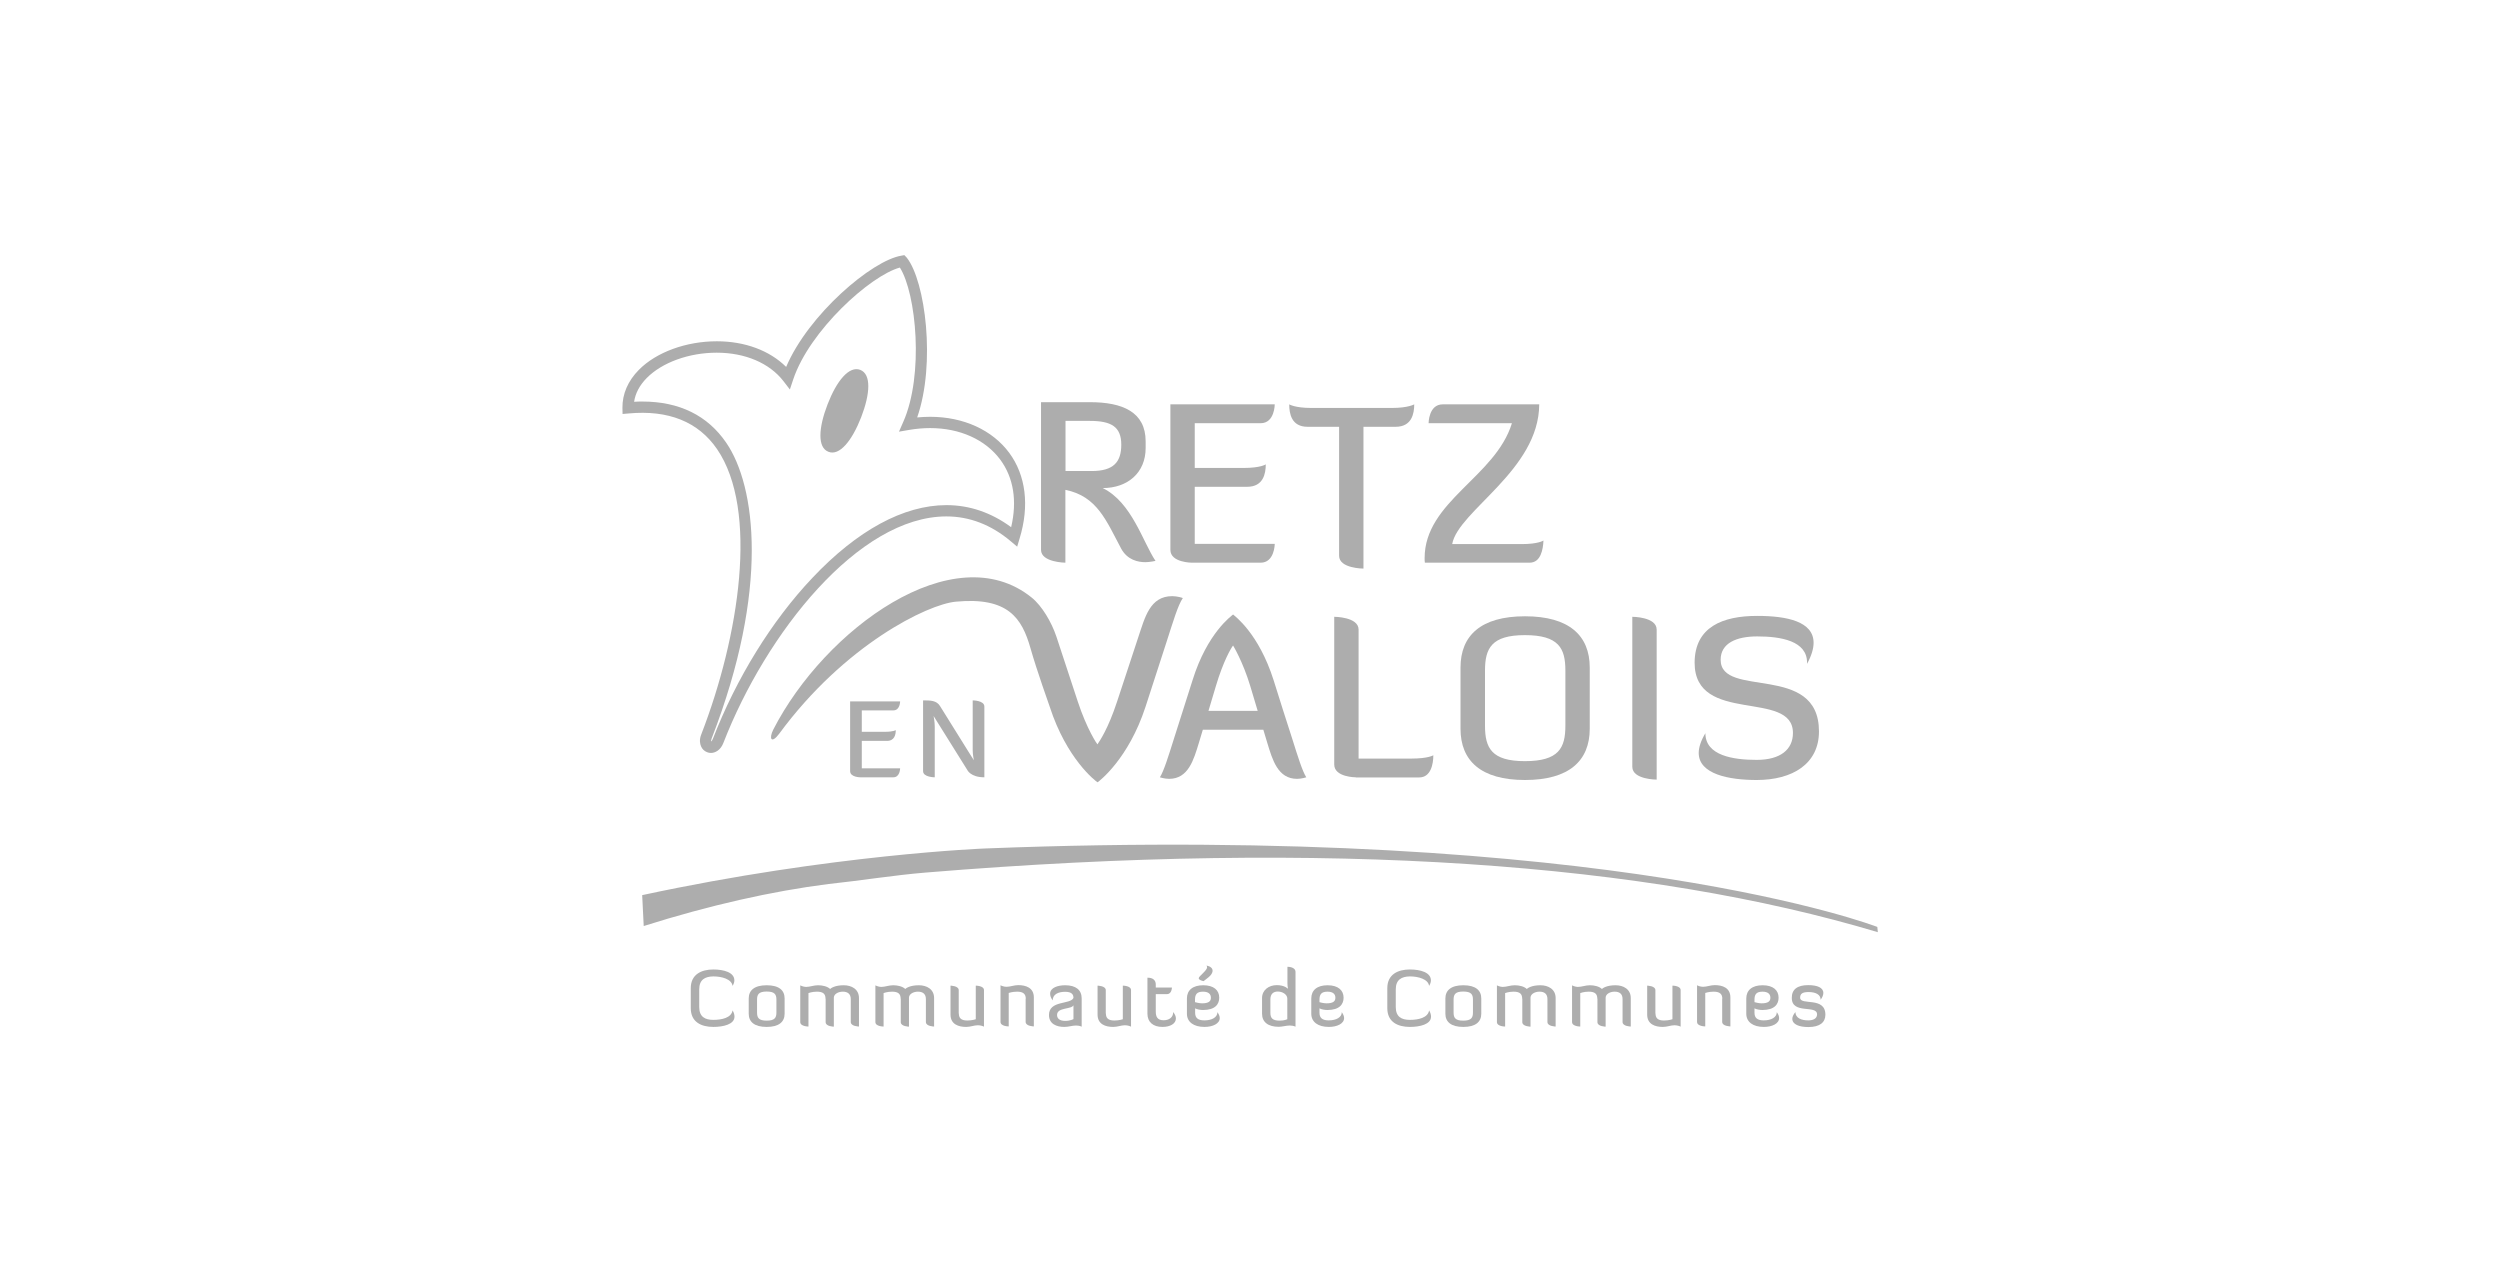<?xml version="1.0" encoding="utf-8"?>
<!-- Generator: Adobe Illustrator 25.2.1, SVG Export Plug-In . SVG Version: 6.00 Build 0)  -->
<svg version="1.1" id="Calque_1" xmlns="http://www.w3.org/2000/svg" xmlns:xlink="http://www.w3.org/1999/xlink" x="0px" y="0px"
	 viewBox="0 0 195 100" style="enable-background:new 0 0 195 100;" xml:space="preserve">
<style type="text/css">
	.st0{fill:#ADADAD;}
</style>
<g>
	<path class="st0" d="M50.21,72.23c5.13-1.62,10.01-2.72,14.43-3.28l0.01,0c2.39-0.25,5.1-0.69,7.55-0.89
		c31.6-2.61,56.39-0.71,74.27,4.65l-0.04-0.41c0,0-20.72-8.04-69.57-6.12c0,0-11.95,0.45-26.77,3.64L50.21,72.23z"/>
	<path class="st0" d="M86.01,38.07c2.27,1.1,3.14,4.23,4.12,5.68c0,0-0.45,0.1-0.79,0.1c-0.56,0-1.4-0.16-1.89-1.06
		c-1.15-2.15-1.87-4.09-4.35-4.58v5.68c0,0-1.9-0.02-1.9-1V31.37h3.81c2.53,0,4.35,0.75,4.35,3.06v0.52
		C89.36,36.87,87.96,38.07,86.01,38.07z M83.11,32.83v3.91h2.04c1.71,0,2.31-0.7,2.31-2.06c0-1.4-0.79-1.85-2.45-1.85H83.11z"/>
	<path class="st0" d="M93.19,37.97v4.45h6.24c0,0.09-0.04,1.47-1.1,1.47h-5.36c0,0-1.68,0-1.68-1V31.54h8.14c0,0,0,1.47-1.1,1.47
		h-5.14v3.49H97c1.34,0,1.73-0.28,1.73-0.28c0,0.72-0.19,1.75-1.45,1.75H93.19z"/>
	<path class="st0" d="M106.35,33.29v11.06c0,0-1.9,0-1.9-1V33.29h-2.46c-1.26,0-1.43-1.03-1.43-1.75c0,0,0.45,0.28,1.71,0.28h6.31
		c1.26,0,1.73-0.28,1.73-0.28c0,0.72-0.19,1.75-1.45,1.75H106.35z"/>
	<path class="st0" d="M67.22,57.8v2.13h2.99c0,0.04-0.02,0.7-0.53,0.7h-2.57c0,0-0.8,0-0.8-0.48v-5.44h3.9c0,0,0,0.7-0.53,0.7h-2.46
		v1.67h1.82c0.64,0,0.83-0.13,0.83-0.13c0,0.34-0.09,0.84-0.69,0.84H67.22z"/>
	<path class="st0" d="M75.52,58.6l0.44,0.7c0,0-0.09-0.46-0.09-0.79v-3.88c0,0,0.91,0,0.91,0.48v5.52c-1.08,0-1.33-0.57-1.33-0.57
		l-2.63-4.21c0,0,0.09,0.44,0.09,0.82v3.96c0,0-0.91,0-0.91-0.48v-5.52c0.57,0,1.05,0,1.32,0.44L75.52,58.6z"/>
	<path class="st0" d="M91.43,46.5c-1.74,0-2.13,1.68-2.63,3.16l-1.66,5.04c-0.71,2.17-1.38,3.12-1.54,3.36
		c-0.02,0-0.83-1.19-1.54-3.36l-1.66-5.04c-0.37-1.11-1.12-2.4-1.93-3.05c-6.06-4.9-16.14,2.47-20.15,10.29
		c-0.37,0.73-0.15,1.14,0.45,0.34c5.1-6.94,11.58-10.11,13.79-10.31c4.06-0.38,5.15,1.27,5.82,3.64c0.47,1.67,1.5,4.56,1.5,4.56
		c1.32,4.07,3.56,5.79,3.73,5.89c0.14-0.1,2.41-1.82,3.74-5.89l1.64-5.06c0.51-1.58,0.89-2.87,1.27-3.42
		C92.24,46.63,91.82,46.5,91.43,46.5z"/>
	<path class="st0" d="M99.34,53.05c0.47,1.52,0.96,3.04,1.45,4.56c0.44,1.4,0.79,2.53,1.1,3.02c0,0-0.37,0.12-0.72,0.12
		c-1.5,0-1.92-1.49-2.32-2.8l-0.31-1.03h-4.72l-0.31,1.03c-0.4,1.31-0.82,2.8-2.32,2.8c-0.35,0-0.72-0.12-0.72-0.12
		c0.31-0.49,0.66-1.62,1.1-3.02c0.49-1.52,0.96-3.04,1.45-4.56c1.15-3.69,3.04-5.01,3.16-5.12C96.29,48.04,98.17,49.37,99.34,53.05z
		 M94.84,53.51l-0.58,1.94h3.84l-0.58-1.94c-0.58-1.92-1.34-3.16-1.34-3.16C96.02,50.55,95.41,51.59,94.84,53.51z"/>
	<path class="st0" d="M105.75,60.63c0,0-1.68,0-1.68-1V48.11c0,0,1.9,0,1.9,1v10.06h4.1c1.35,0,1.73-0.26,1.73-0.26
		c0,0.72-0.21,1.73-1.1,1.73H105.75z"/>
	<path class="st0" d="M124,56.84c0,2.5-1.61,4-5.05,4c-3.44,0-5.03-1.5-5.03-4v-4.77c0-2.5,1.59-4,5.03-4c3.44,0,5.05,1.5,5.05,4
		V56.84z M122.1,52.3c0-1.73-0.51-2.76-3.16-2.76c-2.6,0-3.11,1.03-3.11,2.76v4.31c0,1.73,0.51,2.76,3.11,2.76
		c2.65,0,3.16-1.03,3.16-2.76V52.3z"/>
	<path class="st0" d="M127.32,48.11c0,0,1.9,0,1.9,1v11.7c0,0-1.9,0-1.9-1V48.11z"/>
	<path class="st0" d="M137.06,48.04c2.34,0,4.4,0.44,4.4,2.1c0,0.45-0.16,1-0.51,1.64c0-0.03,0-0.07,0-0.1
		c0-1.68-2.01-2.04-3.89-2.04c-1.61,0-2.85,0.52-2.85,1.82c0,3.06,7.67,0.19,7.67,5.59c0,2.53-2.06,3.79-4.86,3.79
		c-2.15,0-4.52-0.45-4.52-2.11c0-0.42,0.16-0.94,0.52-1.54c0,1.75,2.18,2.08,4,2.08c1.87,0,2.83-0.82,2.83-2.1
		c0-3.42-7.67-0.61-7.67-5.48C132.19,48.9,134.37,48.04,137.06,48.04z"/>
	<path class="st0" d="M111.14,43.89c-0.02-0.12-0.02-0.23-0.02-0.35c0-4.44,5.52-6.32,6.81-10.53h-6.5c0,0,0-1.47,1.1-1.47h7.53
		c-0.02,5.14-6.32,8.3-6.79,10.9h5.41c1.33,0,1.71-0.28,1.71-0.28c-0.03,0.7-0.21,1.73-1.08,1.73H111.14z"/>
	<g>
		<g>
			<path class="st0" d="M55.45,58.73c-0.1,0-0.21-0.02-0.3-0.06c-0.21-0.08-0.38-0.24-0.47-0.46c-0.08-0.19-0.15-0.51,0.02-0.93
				c2.96-7.64,4.49-17.49,1.23-22.25c-1.46-2.13-3.79-3.07-6.9-2.78l-0.47,0.04l-0.01-0.48c-0.01-1.08,0.43-2.1,1.28-2.96
				c1.36-1.38,3.69-2.23,6.08-2.23c2.19,0,4.12,0.72,5.41,2c1.74-4.09,6.69-8.31,9-8.68l0.22-0.04l0.19,0.2
				c1.45,1.83,2.27,8.27,0.81,12.46c0.34-0.03,0.68-0.05,1.01-0.05c2.6,0,4.85,1.03,6.17,2.81c1.3,1.76,1.59,4.13,0.81,6.68
				l-0.19,0.64l-0.51-0.43c-1.52-1.28-3.21-1.93-5.01-1.93c-6.85,0-14.08,9.11-17.4,17.68C56.2,58.52,55.78,58.73,55.45,58.73z
				 M50.1,31.32c2.88,0,5.09,1.08,6.55,3.22c2.3,3.36,3.38,11.41-1.14,23.06c-0.05,0.12-0.05,0.2-0.04,0.24
				c0.03-0.02,0.08-0.08,0.13-0.2c1.84-4.75,4.59-9.21,7.76-12.56c3.5-3.71,7.12-5.68,10.46-5.68c1.81,0,3.5,0.58,5.05,1.72
				c0.48-2.05,0.19-3.86-0.85-5.27c-1.16-1.56-3.15-2.46-5.47-2.46c-0.53,0-1.08,0.05-1.62,0.14l-0.81,0.14l0.33-0.75
				c1.63-3.67,1.02-10.03-0.26-12.05c-2.31,0.63-7.05,4.92-8.32,8.73l-0.26,0.78l-0.5-0.65c-1.09-1.41-2.99-2.22-5.21-2.22
				c-2.16,0-4.25,0.76-5.45,1.97c-0.56,0.57-0.89,1.19-0.99,1.86C49.67,31.32,49.89,31.32,50.1,31.32z"/>
		</g>
		<path class="st0" d="M64.62,35.24c-0.87-0.33-0.78-1.86-0.07-3.7c0.71-1.84,1.68-3.02,2.55-2.69c0.87,0.34,0.78,1.86,0.07,3.7
			C66.45,34.39,65.48,35.58,64.62,35.24z"/>
	</g>
	<g>
		<path class="st0" d="M54.54,77.17v1.38c0,0.76,0.45,1,1.1,1c0.66,0,1.41-0.16,1.5-0.74c0.11,0.18,0.15,0.35,0.15,0.49
			c0,0.6-0.87,0.8-1.65,0.8c-0.94,0-1.76-0.38-1.76-1.46v-1.56c0-1.08,0.83-1.46,1.76-1.46c0.83,0,1.64,0.23,1.64,0.85
			c0,0.12-0.04,0.27-0.14,0.43c-0.07-0.53-0.84-0.74-1.5-0.74C54.99,76.17,54.54,76.41,54.54,77.17z"/>
		<path class="st0" d="M61.2,79.07c0,0.64-0.45,1.03-1.4,1.03c-0.95,0-1.4-0.39-1.4-1.03v-1.19c0-0.64,0.45-1.03,1.4-1.03
			c0.96,0,1.4,0.39,1.4,1.03V79.07z M60.56,77.97c0-0.4-0.13-0.63-0.76-0.63c-0.62,0-0.75,0.23-0.75,0.63v1.01
			c0,0.4,0.13,0.63,0.75,0.63c0.63,0,0.76-0.23,0.76-0.63V77.97z"/>
		<path class="st0" d="M64.39,77.9c0-0.37-0.18-0.55-0.67-0.55c-0.38,0-0.66,0.11-0.66,0.11v2.61c0,0-0.64,0-0.64-0.35v-2.86
			c0,0,0.24,0.12,0.45,0.12c0.31,0,0.59-0.13,0.94-0.13c0.35,0,0.73,0.09,0.94,0.29c0.06-0.06,0.37-0.29,1.06-0.29
			c0.62,0,1.19,0.31,1.19,1v2.22c0,0-0.64-0.01-0.64-0.35v-1.79c0-0.41-0.25-0.58-0.62-0.58c-0.35,0-0.69,0.18-0.7,0.46v2.27
			c0,0-0.64-0.01-0.64-0.35V77.9z"/>
		<path class="st0" d="M70.25,77.9c0-0.37-0.18-0.55-0.67-0.55c-0.38,0-0.66,0.11-0.66,0.11v2.61c0,0-0.64,0-0.64-0.35v-2.86
			c0,0,0.24,0.12,0.45,0.12c0.31,0,0.59-0.13,0.94-0.13c0.35,0,0.73,0.09,0.94,0.29c0.06-0.06,0.37-0.29,1.06-0.29
			c0.62,0,1.19,0.31,1.19,1v2.22c0,0-0.64-0.01-0.64-0.35v-1.79c0-0.41-0.25-0.58-0.62-0.58c-0.35,0-0.69,0.18-0.7,0.46v2.27
			c0,0-0.64-0.01-0.64-0.35V77.9z"/>
		<path class="st0" d="M74.79,79.05c0,0.35,0.17,0.55,0.66,0.55c0.38,0,0.66-0.1,0.66-0.1v-2.62c0,0,0.64,0,0.64,0.35v2.85
			c-0.07-0.04-0.26-0.11-0.48-0.11c-0.29,0-0.57,0.13-0.91,0.13c-0.59,0-1.22-0.2-1.22-0.96v-2.26c0,0,0.64,0.01,0.64,0.35V79.05z"
			/>
		<path class="st0" d="M80.01,77.9c0-0.35-0.18-0.55-0.67-0.55c-0.38,0-0.66,0.1-0.66,0.1v2.61c0,0-0.64,0-0.64-0.35v-2.86
			c0.07,0.04,0.26,0.12,0.47,0.12c0.3,0,0.58-0.13,0.91-0.13c0.59,0,1.22,0.2,1.22,0.96v2.26c0,0-0.64-0.01-0.64-0.35V77.9z"/>
		<path class="st0" d="M83.73,77.84c0-0.27-0.13-0.48-0.65-0.48c-0.54,0-0.97,0.2-0.97,0.67c-0.15-0.2-0.2-0.37-0.2-0.52
			c0-0.48,0.62-0.66,1.17-0.66c0.84,0,1.29,0.37,1.29,1.02v2.21c-0.15-0.07-0.3-0.09-0.44-0.09c-0.29,0-0.58,0.11-0.92,0.11
			c-0.59,0-1.19-0.23-1.19-0.93C81.82,78.01,83.49,78.37,83.73,77.84z M83.74,78.39c-0.13,0.37-1.29,0.15-1.29,0.78
			c0,0.27,0.2,0.46,0.64,0.46c0.39,0,0.64-0.14,0.64-0.14V78.39z"/>
		<path class="st0" d="M86.26,79.05c0,0.35,0.17,0.55,0.66,0.55c0.38,0,0.66-0.1,0.66-0.1v-2.62c0,0,0.64,0,0.64,0.35v2.85
			c-0.07-0.04-0.26-0.11-0.48-0.11c-0.29,0-0.57,0.13-0.91,0.13c-0.59,0-1.22-0.2-1.22-0.96v-2.26c0,0,0.64,0.01,0.64,0.35V79.05z"
			/>
		<path class="st0" d="M89.51,76.26c0.14,0,0.64,0.01,0.64,0.54v0.23h1.26c0,0-0.01,0.51-0.38,0.51h-0.88v1.35
			c0,0.42,0.13,0.69,0.61,0.69c0.39,0,0.75-0.19,0.75-0.64c0.14,0.18,0.21,0.34,0.21,0.5c0,0.4-0.43,0.66-1.05,0.66
			c-0.73,0-1.17-0.38-1.17-1.03V76.26z"/>
		<path class="st0" d="M95.14,79.41c0,0.43-0.54,0.69-1.19,0.69c-0.85,0-1.37-0.39-1.37-1.03v-1.19c0-0.64,0.45-1.03,1.27-1.03
			c0.83,0,1.25,0.39,1.25,0.97c0,0.51-0.32,0.96-1.26,0.96c-0.2,0-0.46-0.04-0.62-0.13v0.34c0,0.4,0.21,0.6,0.72,0.6
			c0.59,0,1.02-0.24,1.02-0.64C95.08,79.12,95.14,79.27,95.14,79.41z M93.22,78.17c0.03,0.01,0.32,0.09,0.54,0.09
			c0.51,0,0.69-0.16,0.69-0.43c0-0.28-0.17-0.48-0.62-0.48c-0.49,0-0.62,0.23-0.62,0.63V78.17z M94.25,76.24l-0.37,0.29
			c0,0-0.38-0.07-0.38-0.23c0-0.08,0.18-0.24,0.28-0.34c0.23-0.23,0.37-0.38,0.37-0.51c0-0.05-0.01-0.09-0.04-0.14
			C94.75,75.45,94.68,75.9,94.25,76.24z"/>
		<path class="st0" d="M100.41,75.41c0.04,0,0.64-0.01,0.64,0.41v4.26c-0.15-0.07-0.32-0.09-0.45-0.09c-0.29,0-0.58,0.1-0.86,0.1
			c-0.83,0-1.3-0.37-1.3-1.02v-1.22c0-0.63,0.53-1.01,1.15-1.01c0.62,0,0.88,0.29,0.88,0.29s-0.05-0.17-0.05-0.46V75.41z
			 M100.41,77.89c0-0.32-0.37-0.55-0.74-0.55c-0.34,0-0.58,0.18-0.58,0.61v1.04c0,0.42,0.16,0.62,0.73,0.62
			c0.37,0,0.59-0.11,0.59-0.11V77.89z"/>
		<path class="st0" d="M104.84,79.41c0,0.43-0.54,0.69-1.19,0.69c-0.85,0-1.37-0.39-1.37-1.03v-1.19c0-0.64,0.45-1.03,1.27-1.03
			s1.25,0.39,1.25,0.97c0,0.51-0.32,0.96-1.26,0.96c-0.2,0-0.46-0.04-0.62-0.13v0.34c0,0.4,0.21,0.6,0.72,0.6
			c0.59,0,1.02-0.24,1.02-0.64C104.78,79.12,104.84,79.27,104.84,79.41z M102.92,78.17c0.03,0.01,0.32,0.09,0.55,0.09
			c0.51,0,0.69-0.16,0.69-0.43c0-0.28-0.17-0.48-0.62-0.48c-0.49,0-0.62,0.23-0.62,0.63V78.17z"/>
		<path class="st0" d="M108.87,77.17v1.38c0,0.76,0.45,1,1.1,1c0.66,0,1.41-0.16,1.5-0.74c0.11,0.18,0.15,0.35,0.15,0.49
			c0,0.6-0.87,0.8-1.65,0.8c-0.94,0-1.76-0.38-1.76-1.46v-1.56c0-1.08,0.83-1.46,1.76-1.46c0.83,0,1.64,0.23,1.64,0.85
			c0,0.12-0.04,0.27-0.14,0.43c-0.07-0.53-0.85-0.74-1.5-0.74C109.33,76.17,108.87,76.41,108.87,77.17z"/>
		<path class="st0" d="M115.54,79.07c0,0.64-0.45,1.03-1.4,1.03c-0.95,0-1.4-0.39-1.4-1.03v-1.19c0-0.64,0.45-1.03,1.4-1.03
			c0.95,0,1.4,0.39,1.4,1.03V79.07z M114.89,77.97c0-0.4-0.13-0.63-0.76-0.63c-0.62,0-0.75,0.23-0.75,0.63v1.01
			c0,0.4,0.13,0.63,0.75,0.63c0.63,0,0.76-0.23,0.76-0.63V77.97z"/>
		<path class="st0" d="M118.73,77.9c0-0.37-0.18-0.55-0.67-0.55c-0.38,0-0.66,0.11-0.66,0.11v2.61c0,0-0.64,0-0.64-0.35v-2.86
			c0,0,0.24,0.12,0.45,0.12c0.31,0,0.59-0.13,0.94-0.13c0.35,0,0.73,0.09,0.94,0.29c0.06-0.06,0.37-0.29,1.06-0.29
			c0.62,0,1.19,0.31,1.19,1v2.22c0,0-0.64-0.01-0.64-0.35v-1.79c0-0.41-0.24-0.58-0.62-0.58c-0.35,0-0.69,0.18-0.7,0.46v2.27
			c0,0-0.64-0.01-0.64-0.35V77.9z"/>
		<path class="st0" d="M124.59,77.9c0-0.37-0.18-0.55-0.67-0.55c-0.38,0-0.66,0.11-0.66,0.11v2.61c0,0-0.64,0-0.64-0.35v-2.86
			c0,0,0.24,0.12,0.45,0.12c0.31,0,0.59-0.13,0.94-0.13c0.35,0,0.73,0.09,0.94,0.29c0.06-0.06,0.37-0.29,1.06-0.29
			c0.62,0,1.19,0.31,1.19,1v2.22c0,0-0.64-0.01-0.64-0.35v-1.79c0-0.41-0.24-0.58-0.62-0.58c-0.35,0-0.69,0.18-0.7,0.46v2.27
			c0,0-0.64-0.01-0.64-0.35V77.9z"/>
		<path class="st0" d="M129.13,79.05c0,0.35,0.17,0.55,0.66,0.55c0.38,0,0.66-0.1,0.66-0.1v-2.62c0,0,0.64,0,0.64,0.35v2.85
			c-0.07-0.04-0.26-0.11-0.48-0.11c-0.29,0-0.57,0.13-0.91,0.13c-0.59,0-1.22-0.2-1.22-0.96v-2.26c0,0,0.64,0.01,0.64,0.35V79.05z"
			/>
		<path class="st0" d="M134.34,77.9c0-0.35-0.18-0.55-0.67-0.55c-0.38,0-0.66,0.1-0.66,0.1v2.61c0,0-0.64,0-0.64-0.35v-2.86
			c0.07,0.04,0.26,0.12,0.47,0.12c0.3,0,0.58-0.13,0.91-0.13c0.59,0,1.22,0.2,1.22,0.96v2.26c0,0-0.64-0.01-0.64-0.35V77.9z"/>
		<path class="st0" d="M138.77,79.41c0,0.43-0.54,0.69-1.19,0.69c-0.85,0-1.37-0.39-1.37-1.03v-1.19c0-0.64,0.45-1.03,1.27-1.03
			c0.83,0,1.25,0.39,1.25,0.97c0,0.51-0.32,0.96-1.26,0.96c-0.2,0-0.46-0.04-0.62-0.13v0.34c0,0.4,0.21,0.6,0.72,0.6
			c0.59,0,1.02-0.24,1.02-0.64C138.72,79.12,138.77,79.27,138.77,79.41z M136.86,78.17c0.03,0.01,0.32,0.09,0.54,0.09
			c0.51,0,0.69-0.16,0.69-0.43c0-0.28-0.17-0.48-0.62-0.48c-0.49,0-0.62,0.23-0.62,0.63V78.17z"/>
		<path class="st0" d="M141.04,76.84c0.7,0,1.18,0.19,1.18,0.61c0,0.15-0.06,0.32-0.21,0.53c0-0.4-0.38-0.6-0.94-0.6
			c-0.48,0-0.66,0.13-0.66,0.44c0,0.64,1.97-0.12,1.97,1.33c0,0.59-0.43,0.96-1.33,0.96c-0.72,0-1.25-0.21-1.25-0.64
			c0-0.15,0.07-0.32,0.24-0.53c0.01,0.48,0.48,0.65,1.01,0.65c0.39,0,0.68-0.15,0.68-0.47c0-0.77-1.97,0.03-1.97-1.28
			C139.75,77.17,140.2,76.84,141.04,76.84z"/>
	</g>
</g>
</svg>
